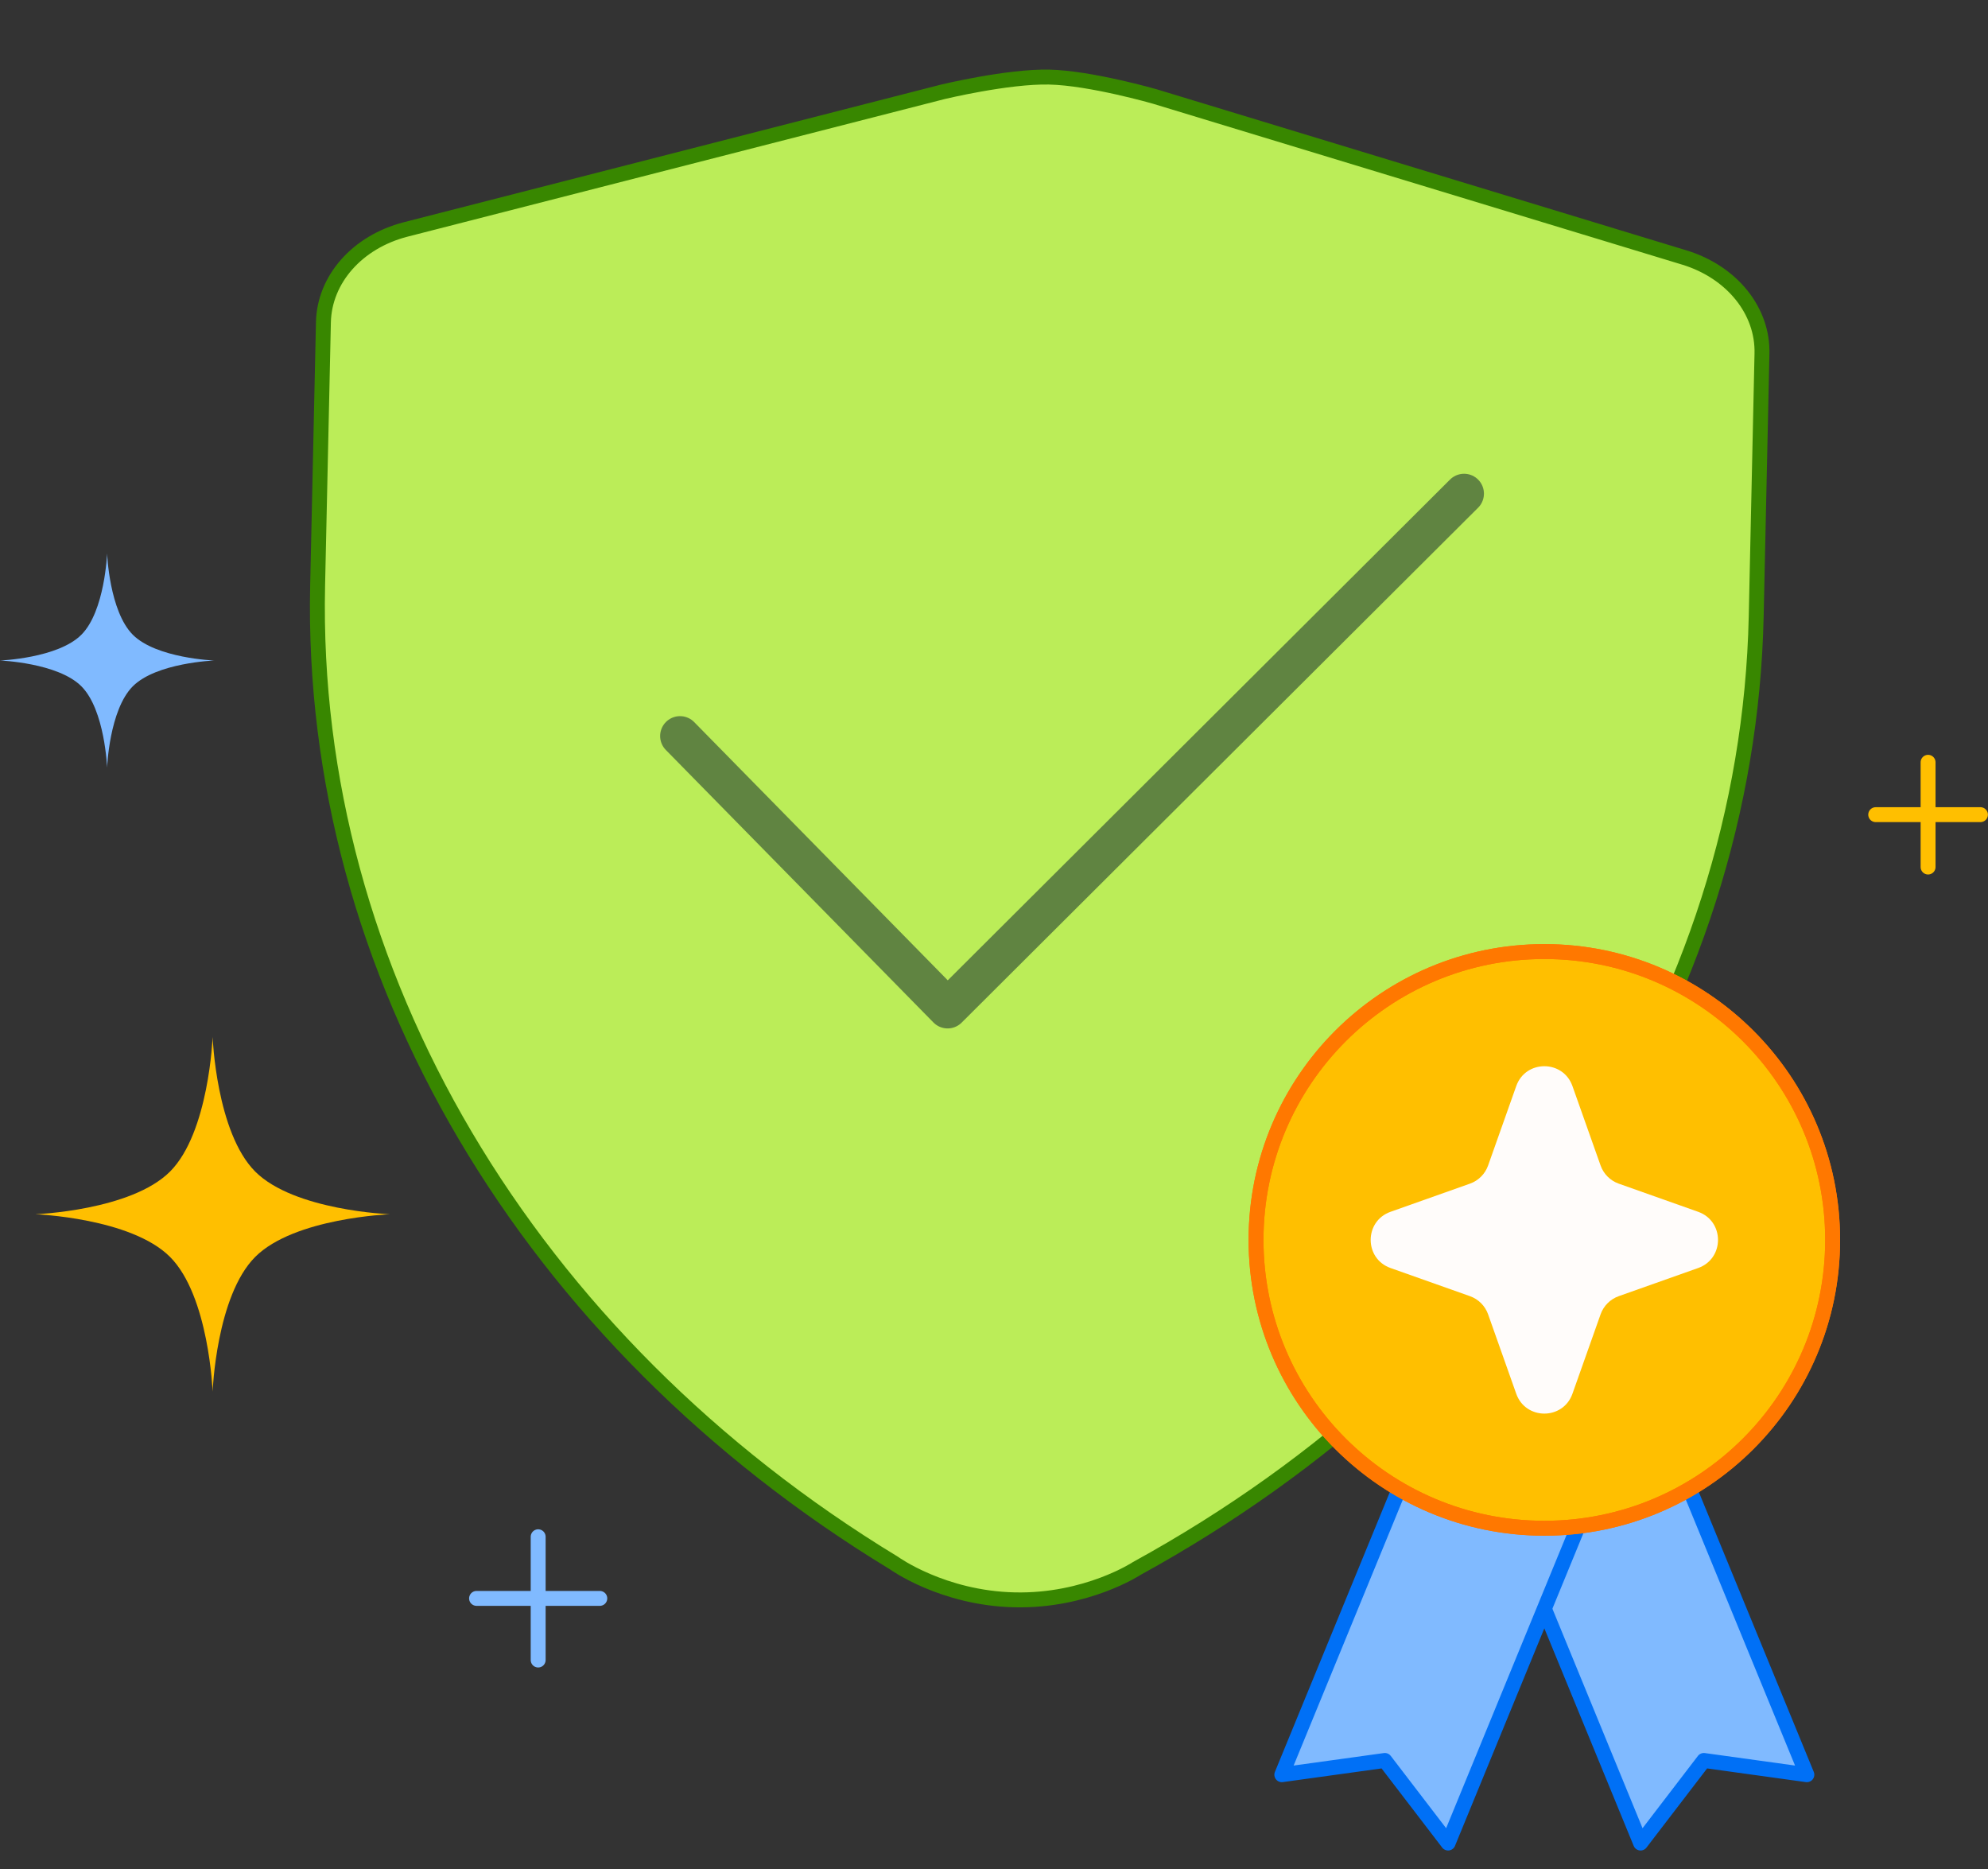 <svg width="200" height="188" viewBox="0 0 200 188" fill="none" xmlns="http://www.w3.org/2000/svg">
<rect x="0" y="0" width="200" height="188" fill="#333333" stroke="none"/>
<path d="M21.39 104.303C21.39 104.303 21.755 113.927 25.679 117.851C29.603 121.775 39.226 122.139 39.226 122.139C39.226 122.139 29.603 122.503 25.679 126.427C21.755 130.351 21.39 139.975 21.39 139.975C21.39 139.975 21.026 130.351 17.102 126.427C13.178 122.503 3.555 122.139 3.555 122.139C3.555 122.139 13.178 121.775 17.102 117.851C21.026 113.927 21.39 104.303 21.39 104.303Z" fill="#FFBF00"/>
<path d="M10.774 55.666C10.774 55.666 10.994 61.479 13.364 63.85C15.735 66.22 21.548 66.44 21.548 66.44C21.548 66.44 15.735 66.66 13.364 69.03C10.994 71.4 10.774 77.214 10.774 77.214C10.774 77.214 10.554 71.4 8.184 69.03C5.813 66.66 0 66.44 0 66.44C0 66.44 5.813 66.22 8.184 63.85C10.554 61.479 10.774 55.666 10.774 55.666Z" fill="#80BAFF"/>
<path d="M54.142 154.58V166.98M60.342 160.78L47.943 160.78" stroke="#80BAFF" stroke-width="1.5" stroke-linecap="round" stroke-linejoin="round"/>
<path d="M193.972 76.677V87.214M199.24 81.945L188.703 81.945" stroke="#FFBF00" stroke-width="1.5" stroke-linecap="round" stroke-linejoin="round"/>
<path d="M32.536 32.425C32.632 28.077 35.964 24.337 40.784 23.087L94.85 9.237C94.85 9.237 101.387 7.662 105.551 7.754C109.716 7.845 116.177 9.706 116.177 9.706L169.496 25.916C174.223 27.376 177.388 31.259 177.259 35.607L176.678 62.034C175.823 100.925 152.168 137.029 114.379 157.76C114.379 157.76 109.339 161.086 102.08 160.926C94.821 160.766 89.932 157.223 89.932 157.223C53.123 134.869 31.1 97.754 31.954 58.909L32.536 32.425Z" fill="#BBED58"/>
<path d="M32.537 32.425C32.632 28.077 35.964 24.337 40.784 23.087L94.851 9.237C94.851 9.237 101.388 7.662 105.552 7.754C109.716 7.845 116.177 9.706 116.177 9.706L169.496 25.916C174.224 27.376 177.388 31.259 177.26 35.607L176.679 62.034C175.824 100.925 152.169 137.029 114.379 157.76C114.379 157.76 109.339 161.086 102.08 160.926C94.822 160.766 89.932 157.223 89.932 157.223C53.123 134.869 31.1 97.754 31.954 58.909L32.537 32.425Z" stroke="#388700" stroke-width="1.5"/>
<path opacity="0.5" d="M68.412 74.036L95.333 101.448L147.29 49.655" stroke="#071D2B" stroke-width="4" stroke-linecap="round" stroke-linejoin="round"/>
<path d="M148.466 145.02L165.195 138.148L181.777 178.516L171.412 177.081L165.048 185.388L148.466 145.02Z" fill="#80BAFF"/>
<path d="M148.466 145.02L165.195 138.148L181.777 178.516L171.412 177.081L165.048 185.388L148.466 145.02Z" stroke="#0070F6" stroke-width="1.5" stroke-linejoin="round"/>
<path d="M162.266 145.02L145.536 138.148L128.955 178.516L139.32 177.081L145.684 185.388L162.266 145.02Z" fill="#80BAFF"/>
<path d="M162.266 145.02L145.536 138.148L128.955 178.516L139.32 177.081L145.684 185.388L162.266 145.02Z" stroke="#0070F6" stroke-width="1.5" stroke-linejoin="round"/>
<circle cx="155.366" cy="124.72" r="29.004" fill="#FFBF00" stroke="#FF7800" stroke-width="1.5"/>
<circle cx="155.366" cy="124.72" r="29.004" stroke="#FF7800" stroke-width="1.5"/>
<path d="M152.539 109.247C153.483 106.583 157.25 106.583 158.194 109.247L161.025 117.236C161.327 118.089 161.998 118.76 162.851 119.062L170.84 121.893C173.504 122.837 173.504 126.604 170.84 127.548L162.851 130.379C161.998 130.681 161.327 131.352 161.025 132.205L158.194 140.194C157.25 142.858 153.483 142.858 152.539 140.194L149.708 132.205C149.406 131.352 148.735 130.681 147.882 130.379L139.893 127.548C137.229 126.604 137.229 122.837 139.893 121.893L147.882 119.062C148.735 118.76 149.406 118.089 149.708 117.236L152.539 109.247Z" fill="#FFFCFA"/>
</svg>

